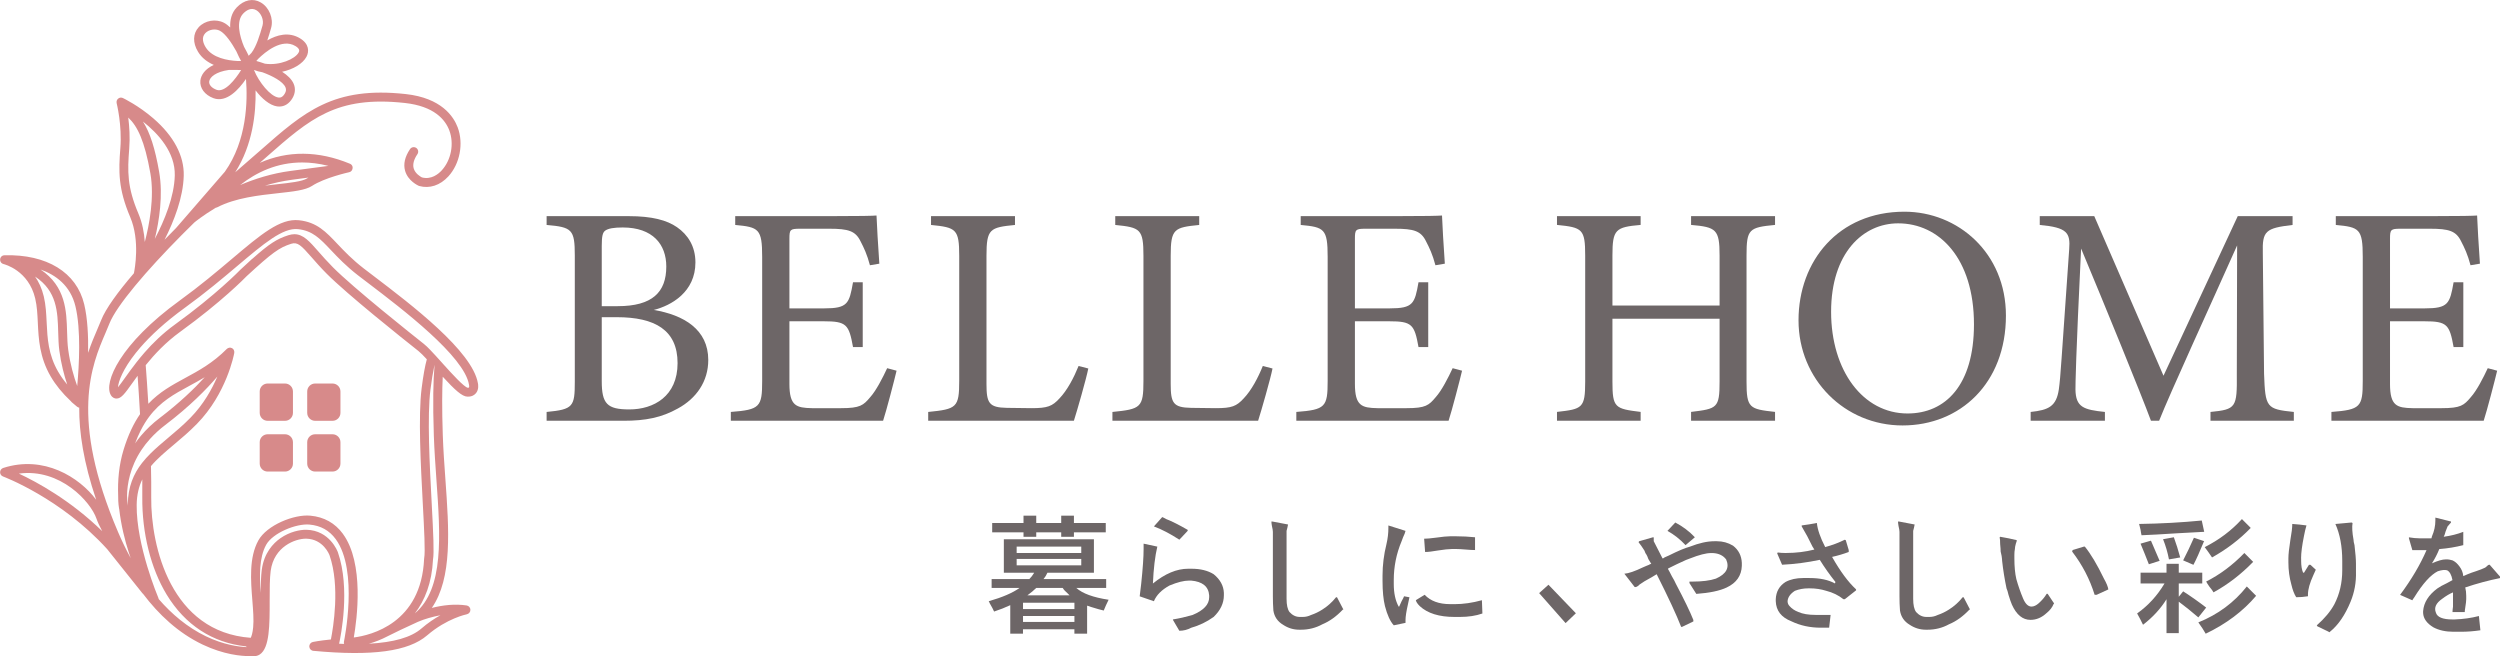 <svg width="240" height="63" viewBox="0 0 240 63" fill="none" xmlns="http://www.w3.org/2000/svg">
<g clip-path="url(#clip0_866_739)">
<path d="M27.362 36.817H25.693C25.272 36.817 24.932 37.16 24.932 37.582V39.634C24.932 40.056 25.272 40.398 25.693 40.398H27.362C27.782 40.398 28.123 40.056 28.123 39.634V37.582C28.123 37.16 27.782 36.817 27.362 36.817Z" fill="#D78A8A"/>
<path d="M31.922 36.817H30.253C29.833 36.817 29.492 37.16 29.492 37.582V39.634C29.492 40.056 29.833 40.398 30.253 40.398H31.922C32.343 40.398 32.683 40.056 32.683 39.634V37.582C32.683 37.16 32.343 36.817 31.922 36.817Z" fill="#D78A8A"/>
<path d="M27.362 41.689H25.693C25.272 41.689 24.932 42.031 24.932 42.453V44.505C24.932 44.928 25.272 45.27 25.693 45.27H27.362C27.782 45.27 28.123 44.928 28.123 44.505V42.453C28.123 42.031 27.782 41.689 27.362 41.689Z" fill="#D78A8A"/>
<path d="M31.922 41.689H30.253C29.833 41.689 29.492 42.031 29.492 42.453V44.505C29.492 44.928 29.833 45.27 30.253 45.27H31.922C32.343 45.27 32.683 44.928 32.683 44.505V42.453C32.683 42.031 32.343 41.689 31.922 41.689Z" fill="#D78A8A"/>
<path d="M45.878 36.787C45.36 33.714 39.453 29.22 35.919 26.533C35.552 26.255 35.218 25.998 34.921 25.772C33.811 24.913 33.056 24.119 32.394 23.418C31.288 22.248 30.412 21.323 28.695 21.142C26.887 20.949 25.047 22.502 22.265 24.853C20.833 26.062 19.212 27.431 17.254 28.851C11.524 33.004 9.921 36.724 10.643 37.932C10.805 38.207 11.037 38.256 11.157 38.262C11.166 38.262 11.175 38.262 11.184 38.262C11.642 38.262 11.978 37.79 12.7 36.781C12.857 36.563 13.025 36.328 13.209 36.077C13.281 37.08 13.365 38.355 13.443 39.761C12.841 40.631 12.306 41.731 11.864 43.176C11.416 44.641 11.287 46.149 11.344 47.594C11.335 48.316 11.422 48.781 11.434 48.842C11.434 48.848 11.44 48.854 11.443 48.863C11.623 50.431 11.99 51.885 12.375 53.07C12.432 53.245 12.49 53.417 12.55 53.586C12.075 52.716 11.669 51.861 11.329 51.066C6.637 40.087 8.823 34.998 10.132 31.955C10.27 31.634 10.396 31.338 10.505 31.06C11.178 29.35 14.051 25.983 17.479 22.526C17.5 22.511 17.521 22.493 17.54 22.472L17.57 22.436C17.93 22.073 18.297 21.71 18.667 21.348C18.667 21.348 18.67 21.348 18.673 21.345C18.691 21.329 19.446 20.704 20.719 19.939C20.767 19.933 20.815 19.921 20.86 19.897C22.601 18.993 24.872 18.746 26.695 18.546C28.166 18.386 29.326 18.259 29.958 17.845C31.14 17.068 33.42 16.555 33.513 16.534C33.522 16.534 33.531 16.527 33.537 16.524C33.555 16.518 33.57 16.515 33.585 16.509C33.597 16.503 33.609 16.5 33.621 16.494C33.636 16.485 33.651 16.476 33.667 16.467C33.676 16.461 33.688 16.452 33.697 16.446C33.712 16.434 33.727 16.419 33.739 16.404C33.745 16.394 33.754 16.388 33.76 16.379C33.778 16.355 33.796 16.328 33.808 16.301C33.808 16.301 33.808 16.301 33.808 16.298C33.814 16.286 33.817 16.274 33.82 16.262C33.826 16.249 33.829 16.237 33.835 16.222C33.838 16.204 33.841 16.189 33.844 16.171C33.844 16.162 33.847 16.15 33.85 16.141C33.85 16.113 33.85 16.083 33.85 16.056C33.85 16.053 33.85 16.05 33.85 16.044C33.847 16.02 33.841 15.995 33.835 15.974C33.832 15.962 33.826 15.953 33.823 15.944C33.817 15.929 33.811 15.914 33.802 15.899C33.796 15.89 33.79 15.881 33.784 15.875C33.775 15.86 33.766 15.844 33.754 15.832C33.748 15.826 33.742 15.82 33.736 15.814C33.724 15.799 33.709 15.787 33.694 15.775C33.688 15.769 33.682 15.766 33.673 15.763C33.66 15.754 33.648 15.745 33.633 15.736C33.633 15.736 33.627 15.736 33.624 15.733C33.612 15.727 33.603 15.724 33.591 15.717C30.554 14.457 27.603 14.451 24.938 15.636C25.146 15.452 25.356 15.27 25.558 15.092C29.757 11.396 32.292 9.169 38.861 9.885C41.694 10.196 42.75 11.496 43.138 12.529C43.61 13.793 43.312 15.364 42.413 16.349C42.088 16.706 41.408 17.268 40.506 17.032C40.389 16.972 39.859 16.681 39.712 16.159C39.604 15.772 39.724 15.313 40.073 14.799C40.205 14.602 40.154 14.333 39.959 14.2C39.763 14.068 39.495 14.119 39.363 14.315C38.864 15.056 38.704 15.757 38.891 16.404C39.171 17.38 40.145 17.812 40.187 17.833C40.205 17.842 40.223 17.848 40.241 17.854C41.234 18.132 42.256 17.797 43.044 16.932C44.154 15.717 44.521 13.78 43.938 12.227C43.55 11.194 42.389 9.408 38.951 9.03C32.009 8.268 29.215 10.725 24.989 14.442C24.472 14.896 23.934 15.37 23.362 15.86C23.11 16.077 22.848 16.304 22.58 16.54C24.259 13.904 24.58 10.861 24.535 8.676C25.134 9.462 25.886 10.109 26.599 10.214C26.671 10.226 26.743 10.229 26.812 10.229C27.32 10.229 27.765 9.951 28.075 9.426C28.34 8.978 28.382 8.504 28.199 8.06C28.006 7.6 27.582 7.211 27.083 6.89C28.142 6.664 29.056 6.126 29.42 5.452C29.693 4.944 29.678 4.213 28.809 3.684C27.729 3.025 26.581 3.345 25.66 3.88C25.793 3.49 25.913 3.085 26.027 2.684C26.28 1.78 25.844 0.701 25.029 0.233C24.289 -0.196 23.431 -0.018 22.734 0.704C22.222 1.233 22.069 1.925 22.099 2.635C21.904 2.448 21.702 2.291 21.498 2.185C20.713 1.78 19.675 1.961 19.079 2.605C18.511 3.221 18.484 4.107 19.013 4.974C19.377 5.576 19.931 5.971 20.523 6.231C19.672 6.624 19.293 7.214 19.236 7.733C19.161 8.453 19.654 9.114 20.493 9.426C21.756 9.888 22.932 8.58 23.615 7.579C23.783 9.71 23.705 13.505 21.585 16.488L16.902 21.889C16.529 22.263 16.159 22.641 15.795 23.019C16.715 21.206 17.585 18.957 17.639 16.866C17.687 14.959 16.682 13.061 14.733 11.375C13.293 10.13 11.861 9.441 11.798 9.411C11.648 9.338 11.47 9.362 11.344 9.468C11.214 9.574 11.16 9.743 11.199 9.906C11.205 9.927 11.729 12.037 11.554 14.213C11.374 16.455 11.344 18.129 12.502 20.846C13.464 23.103 12.929 25.872 12.854 26.234C11.314 28.029 10.144 29.634 9.708 30.743C9.602 31.015 9.476 31.302 9.344 31.613C9.064 32.263 8.745 33.007 8.459 33.871C8.486 32.272 8.408 30.565 8.083 29.208C7.35 26.149 4.492 24.391 0.423 24.506C0.408 24.506 0.393 24.509 0.381 24.512C0.372 24.512 0.366 24.512 0.357 24.512C0.336 24.515 0.315 24.521 0.294 24.53C0.291 24.53 0.285 24.53 0.282 24.533C0.258 24.542 0.236 24.554 0.215 24.566C0.215 24.566 0.212 24.566 0.209 24.566C0.185 24.581 0.164 24.596 0.146 24.614C0.14 24.62 0.134 24.629 0.128 24.636C0.116 24.648 0.104 24.66 0.095 24.672C0.086 24.684 0.077 24.699 0.071 24.711C0.065 24.72 0.059 24.729 0.056 24.738C0.05 24.753 0.044 24.768 0.038 24.784C0.035 24.793 0.029 24.805 0.026 24.814C0.026 24.82 0.023 24.826 0.02 24.832C0.02 24.844 0.02 24.853 0.017 24.865C0.017 24.871 0.017 24.877 0.014 24.883C0.014 24.886 0.014 24.889 0.014 24.895C0.014 24.913 0.014 24.932 0.014 24.95C0.014 24.959 0.014 24.968 0.014 24.977C0.014 24.995 0.02 25.01 0.023 25.028C0.023 25.037 0.029 25.047 0.029 25.055C0.035 25.071 0.041 25.089 0.047 25.104C0.05 25.113 0.056 25.119 0.059 25.128C0.068 25.143 0.074 25.158 0.086 25.173C0.092 25.18 0.095 25.186 0.101 25.195C0.113 25.21 0.122 25.222 0.134 25.234C0.14 25.24 0.146 25.246 0.152 25.249C0.164 25.261 0.179 25.273 0.194 25.282C0.203 25.288 0.209 25.291 0.218 25.297C0.233 25.306 0.248 25.315 0.264 25.322C0.288 25.334 0.312 25.34 0.339 25.349C0.438 25.373 2.745 25.962 3.379 28.652C3.557 29.401 3.593 30.181 3.632 31.006C3.707 32.544 3.792 34.288 4.862 36.131C5.343 36.959 5.981 37.742 6.799 38.513C6.823 38.549 6.85 38.582 6.886 38.612L7.395 39.041C7.395 39.041 7.41 39.05 7.416 39.053C7.443 39.075 7.473 39.09 7.503 39.105C7.515 39.111 7.527 39.117 7.539 39.12C7.56 39.126 7.584 39.129 7.605 39.132C7.59 41.48 8.014 44.372 9.232 47.974C7.617 45.817 4.21 43.662 0.306 44.925C0.131 44.983 0.014 45.143 0.008 45.327C0.005 45.512 0.116 45.678 0.288 45.741C0.342 45.762 5.852 47.827 10.288 52.716L13.672 56.953C13.693 56.98 13.717 57.004 13.744 57.023C15.221 58.975 17.097 60.755 19.452 61.879C21.489 62.849 23.17 62.988 23.964 62.988C24.057 62.988 24.132 62.988 24.201 62.982C24.259 62.991 24.316 62.997 24.37 62.997C24.613 62.997 24.803 62.918 24.935 62.831C25.892 62.214 25.889 59.981 25.889 57.618C25.889 56.545 25.889 55.53 25.985 54.807C26.301 52.453 28.364 51.713 29.36 51.713C29.375 51.713 29.39 51.713 29.405 51.713C31.044 51.752 31.615 53.248 31.636 53.308C32.665 56.273 31.988 60.274 31.766 61.389C30.638 61.501 30.057 61.625 30.03 61.631C29.823 61.676 29.681 61.867 29.693 62.078C29.706 62.29 29.871 62.462 30.081 62.48C35.742 63.012 39.216 62.538 41.011 60.99C42.906 59.358 44.792 58.975 44.81 58.972C45.014 58.932 45.162 58.751 45.159 58.539C45.156 58.331 44.999 58.153 44.795 58.123C43.682 57.956 42.524 58.089 41.453 58.361C43.438 55.49 43.105 50.852 42.756 45.977C42.657 44.605 42.557 43.188 42.509 41.813C42.419 39.153 42.443 37.361 42.503 36.167C43.682 37.449 44.362 38.065 44.867 38.077C45.321 38.096 45.571 37.899 45.7 37.736C45.986 37.379 45.905 36.902 45.878 36.784V36.787ZM29.486 17.12C29.026 17.422 27.847 17.552 26.599 17.688C26.229 17.727 25.838 17.773 25.438 17.821C26.253 17.576 27.116 17.38 28.018 17.259L29.606 17.047C29.564 17.071 29.522 17.096 29.486 17.12ZM29.005 15.597C29.799 15.597 30.638 15.699 31.525 15.926L27.904 16.407C26.105 16.645 24.46 17.168 23.052 17.766C24.622 16.53 26.602 15.597 29.005 15.597ZM27.408 8.392C27.489 8.589 27.468 8.77 27.338 8.987C27.113 9.368 26.89 9.386 26.722 9.362C25.949 9.247 24.851 7.878 24.394 6.748C24.394 6.739 24.394 6.727 24.391 6.718C24.65 6.821 24.92 6.893 25.197 6.939C26.144 7.286 27.17 7.818 27.408 8.389V8.392ZM28.364 4.421C28.845 4.714 28.725 4.938 28.668 5.044C28.337 5.657 26.848 6.319 25.432 6.114C25.089 5.993 24.797 5.905 24.608 5.854C24.668 5.79 24.725 5.727 24.779 5.657C25.444 5.001 27.068 3.632 28.364 4.424V4.421ZM20.785 8.619C20.319 8.447 20.051 8.144 20.084 7.827C20.129 7.401 20.728 6.893 21.964 6.715H22.755C22.905 6.721 23.041 6.724 23.149 6.724C22.595 7.619 21.582 8.912 20.788 8.622L20.785 8.619ZM22.785 5.854C21.91 5.811 20.379 5.582 19.738 4.527C19.509 4.149 19.314 3.611 19.702 3.191C20.036 2.832 20.665 2.723 21.104 2.949C21.648 3.231 22.25 4.137 22.686 4.92C22.869 5.349 23.049 5.684 23.146 5.854H22.785ZM23.434 4.503C22.995 3.451 22.643 2.034 23.347 1.302C23.645 0.994 24.102 0.689 24.602 0.976C25.074 1.251 25.35 1.925 25.203 2.448C24.932 3.406 24.613 4.451 24.147 5.068C24.021 5.195 23.928 5.295 23.874 5.355C23.78 5.156 23.63 4.847 23.434 4.5V4.503ZM16.779 16.845C16.727 18.888 15.798 21.151 14.863 22.931C15.278 21.218 15.672 18.743 15.278 16.494C14.887 14.264 14.412 12.747 13.72 11.665C15.197 12.829 16.833 14.627 16.779 16.845ZM12.405 14.282C12.493 13.179 12.418 12.112 12.312 11.284C13.2 12.112 13.888 13.527 14.436 16.642C14.842 18.951 14.33 21.598 13.9 23.23C13.84 22.357 13.669 21.405 13.287 20.504C12.204 17.963 12.231 16.458 12.405 14.279V14.282ZM5.593 35.702C4.628 34.04 4.552 32.481 4.48 30.97C4.438 30.105 4.399 29.286 4.204 28.458C4.02 27.685 3.719 27.059 3.367 26.551C5.476 27.939 5.533 29.942 5.587 31.894C5.605 32.508 5.62 33.085 5.695 33.65C5.864 34.931 6.162 36.044 6.453 36.914C6.119 36.515 5.834 36.113 5.593 35.699V35.702ZM7.413 37.059C7.094 36.183 6.733 34.965 6.544 33.541C6.474 33.022 6.459 32.465 6.441 31.873C6.384 29.87 6.318 27.497 3.891 25.872C5.343 26.388 6.763 27.407 7.244 29.41C7.786 31.665 7.596 35.071 7.413 37.059ZM1.809 45.466C5.804 44.931 8.715 48.192 9.259 49.785C9.374 50.117 9.566 50.531 9.813 50.993C6.766 48.02 3.53 46.267 1.812 45.466H1.809ZM13.515 41.311C13.765 40.821 14.027 40.392 14.309 40.018C15.404 38.549 16.727 37.83 18.177 37.044C18.664 36.781 19.158 36.512 19.654 36.213C18.649 37.316 17.239 38.676 15.347 40.114C14.983 40.389 14.655 40.673 14.354 40.957C14.054 41.245 13.783 41.535 13.536 41.825C13.329 42.072 13.139 42.317 12.968 42.565C13.139 42.106 13.323 41.692 13.515 41.311ZM12.264 48.452C12.264 48.488 12.264 48.525 12.264 48.561C12.231 48.231 12.207 47.899 12.195 47.563C12.213 46.518 12.46 44.868 13.594 43.172C13.825 42.825 14.096 42.474 14.412 42.127C14.821 41.674 15.302 41.226 15.867 40.797C18.204 39.023 19.819 37.376 20.866 36.149C20.352 37.355 19.537 38.827 18.288 40.099C17.573 40.831 16.842 41.444 16.132 42.039C15.539 42.538 14.974 43.018 14.463 43.523C14.165 43.819 13.885 44.124 13.633 44.448C12.823 45.487 12.288 46.717 12.267 48.452H12.264ZM15.236 57.512C15.23 57.479 15.221 57.446 15.209 57.412C15.188 57.361 13.076 52.375 13.121 48.464C13.133 47.497 13.329 46.711 13.66 46.022C13.666 46.602 13.669 47.174 13.66 47.73C13.627 51.166 14.478 54.575 15.997 57.077C17.768 59.996 20.394 61.707 23.621 62.054C23.636 62.078 23.657 62.102 23.678 62.124C22.884 62.087 21.453 61.897 19.762 61.081C17.979 60.22 16.481 58.947 15.236 57.512ZM33.035 61.815C32.876 61.809 32.716 61.803 32.554 61.797C32.716 61.06 33.645 56.494 32.439 53.024C32.409 52.937 31.654 50.912 29.42 50.858C28.791 50.846 27.805 51.048 26.917 51.67C26.22 52.16 25.344 53.085 25.131 54.699C25.05 55.309 25.032 56.086 25.029 56.923C24.911 55.285 24.866 53.541 25.552 52.299C26.183 51.16 28.436 50.241 29.715 50.359C30.791 50.459 31.615 50.918 32.232 51.761C34.443 54.783 33.035 61.519 33.02 61.586C33.005 61.661 33.008 61.74 33.032 61.812L33.035 61.815ZM32.924 51.253C32.163 50.214 31.11 49.625 29.793 49.504C28.217 49.353 25.606 50.425 24.803 51.882C23.898 53.517 24.072 55.711 24.226 57.645C24.301 58.6 24.373 59.504 24.304 60.22C24.25 60.773 24.15 61.072 24.069 61.229C16.442 60.679 14.472 52.523 14.517 47.736C14.526 46.775 14.517 45.765 14.493 44.747C15.094 44.034 15.849 43.396 16.679 42.698C17.401 42.091 18.15 41.462 18.896 40.7C21.756 37.784 22.463 34.037 22.49 33.877C22.49 33.877 22.49 33.871 22.49 33.868C22.496 33.828 22.496 33.789 22.49 33.75C22.49 33.741 22.49 33.735 22.487 33.726C22.481 33.686 22.469 33.65 22.454 33.614C22.454 33.614 22.454 33.614 22.454 33.611C22.436 33.575 22.412 33.544 22.388 33.514C22.382 33.508 22.376 33.502 22.37 33.496C22.346 33.472 22.316 33.448 22.286 33.43C22.286 33.43 22.28 33.43 22.277 33.426C22.277 33.426 22.274 33.423 22.27 33.423C22.265 33.423 22.262 33.423 22.256 33.417C22.222 33.402 22.189 33.39 22.156 33.384C22.15 33.384 22.141 33.381 22.135 33.378C22.096 33.372 22.06 33.372 22.021 33.378C22.012 33.378 22.003 33.378 21.994 33.384C21.955 33.39 21.919 33.402 21.883 33.42C21.883 33.42 21.877 33.423 21.873 33.426C21.84 33.445 21.81 33.469 21.78 33.493C21.777 33.496 21.771 33.499 21.768 33.502C20.433 34.847 19.082 35.581 17.774 36.288C16.523 36.968 15.308 37.627 14.24 38.763C14.15 37.255 14.057 35.953 13.988 35.055C14.83 34.013 15.909 32.858 17.311 31.843C21.284 28.966 23.495 26.703 23.678 26.512C26.126 24.261 26.806 23.765 27.958 23.402C28.572 23.209 28.918 23.563 29.916 24.702C30.298 25.137 30.77 25.681 31.363 26.276C33.345 28.268 38.608 32.462 40.175 33.702C40.368 33.853 40.65 34.143 40.975 34.493C40.804 35.113 40.638 36.001 40.476 37.283C40.142 39.933 40.389 44.62 40.59 48.386C40.717 50.767 40.837 53.018 40.722 53.583C40.719 53.605 40.717 53.626 40.714 53.65C40.44 59.836 35.612 60.987 33.964 61.199C34.271 59.437 34.984 54.073 32.921 51.253H32.924ZM42.278 59.065C41.709 59.38 41.08 59.797 40.452 60.341C39.468 61.187 37.802 61.67 35.408 61.797C35.995 61.634 36.605 61.398 37.207 61.081C37.36 60.987 39.372 60.026 40.106 59.703C40.759 59.419 41.511 59.21 42.275 59.065H42.278ZM39.826 58.884C40.783 57.636 41.462 55.953 41.568 53.719C41.685 53.051 41.601 51.317 41.444 48.34C41.246 44.608 40.999 39.963 41.324 37.388C41.441 36.452 41.562 35.763 41.67 35.258C41.688 35.173 41.706 35.089 41.724 35.013C41.715 35.101 41.706 35.194 41.7 35.291C41.601 36.494 41.535 38.51 41.649 41.843C41.697 43.233 41.799 44.659 41.895 46.04C42.281 51.429 42.644 56.518 39.826 58.884ZM45.026 37.204C45.026 37.204 44.984 37.222 44.9 37.225C44.539 37.144 43.384 35.883 42.584 34.992C42.515 34.916 42.449 34.841 42.386 34.771C41.986 34.327 41.619 33.919 41.303 33.593C41.071 33.351 40.867 33.155 40.699 33.022C39.592 32.145 33.961 27.673 31.964 25.663C31.39 25.086 30.948 24.578 30.554 24.131C29.715 23.173 29.113 22.484 28.265 22.484C28.087 22.484 27.901 22.514 27.696 22.578C26.572 22.934 25.832 23.418 24.25 24.823C24.223 24.838 24.198 24.856 24.174 24.88L23.086 25.884C23.086 25.884 23.083 25.887 23.08 25.89C23.074 25.896 23.071 25.899 23.065 25.905C22.989 25.983 20.755 28.286 16.806 31.145C15.624 32 14.667 32.94 13.885 33.834C13.602 34.158 13.344 34.475 13.103 34.78C12.673 35.327 12.309 35.838 11.996 36.276C11.765 36.6 11.512 36.953 11.326 37.18C11.362 36.621 11.795 35.445 13.031 33.889C13.169 33.717 13.314 33.538 13.473 33.357C14.451 32.23 15.828 30.936 17.747 29.546C19.732 28.108 21.368 26.727 22.809 25.509C25.329 23.381 27.152 21.846 28.599 21.997C30.003 22.145 30.707 22.889 31.769 24.01C32.421 24.699 33.23 25.554 34.394 26.452C34.692 26.681 35.029 26.938 35.396 27.216C38.605 29.658 44.581 34.203 45.026 36.938C45.026 36.947 45.029 36.959 45.032 36.968C45.054 37.056 45.044 37.174 45.023 37.198L45.026 37.204Z" fill="#D78A8A"/>
<path d="M62.761 29.755C65.648 30.239 67.994 31.629 67.994 34.56C67.994 36.615 66.851 38.247 65.077 39.214C63.513 40.09 61.979 40.393 59.873 40.393H52.475V39.547C55.031 39.305 55.181 39.033 55.181 36.645V24.527C55.181 22.019 54.911 21.807 52.475 21.596V20.75H60.355C62.61 20.75 64.024 21.142 64.987 21.807C66.039 22.532 66.761 23.651 66.761 25.192C66.761 28.033 64.445 29.332 62.761 29.755ZM59.302 29.392C62.61 29.392 63.964 28.063 63.964 25.585C63.964 23.469 62.671 21.837 59.783 21.837C58.941 21.837 58.4 21.928 58.099 22.14C57.858 22.321 57.768 22.653 57.768 23.62V29.392H59.302ZM57.768 36.585C57.768 38.761 58.279 39.305 60.415 39.305C62.761 39.305 65.047 38.035 65.047 34.862C65.047 31.689 62.881 30.45 59.212 30.45H57.768V36.585Z" fill="#6D6667"/>
<path d="M86.071 35.587C85.89 36.373 85.078 39.486 84.777 40.392H70.16V39.546C72.957 39.335 73.168 39.063 73.168 36.585V24.648C73.168 21.958 72.837 21.807 70.581 21.596V20.749H79.785C82.612 20.749 83.785 20.719 84.146 20.689C84.176 21.445 84.296 23.711 84.416 25.313L83.514 25.464C83.243 24.436 82.943 23.802 82.612 23.167C82.131 22.17 81.439 21.958 79.634 21.958H76.777C75.845 21.958 75.784 22.049 75.784 22.925V29.604H79.123C81.379 29.604 81.529 29.151 81.89 27.096H82.822V33.321H81.89C81.499 31.145 81.258 30.843 79.093 30.843H75.784V36.857C75.784 38.972 76.446 39.154 77.95 39.184H80.747C82.582 39.184 82.882 38.912 83.544 38.126C84.116 37.491 84.747 36.252 85.168 35.346L86.071 35.587Z" fill="#6D6667"/>
<path d="M104.477 35.376C104.296 36.313 103.394 39.456 103.093 40.393H89.107V39.547C91.844 39.275 92.085 39.123 92.085 36.555V24.557C92.085 21.988 91.784 21.837 89.378 21.596V20.75H97.439V21.596C95.032 21.837 94.702 21.958 94.702 24.557V36.857C94.702 38.7 94.942 39.123 96.657 39.154C96.687 39.154 98.852 39.184 99.033 39.184C100.567 39.184 101.018 39.002 101.71 38.247C102.461 37.461 103.093 36.252 103.544 35.134L104.477 35.376Z" fill="#6D6667"/>
<path d="M122.162 35.376C121.982 36.313 121.079 39.456 120.779 40.393H106.793V39.547C109.53 39.275 109.771 39.123 109.771 36.555V24.557C109.771 21.988 109.47 21.837 107.064 21.596V20.75H115.124V21.596C112.718 21.837 112.387 21.958 112.387 24.557V36.857C112.387 38.7 112.628 39.123 114.342 39.154C114.372 39.154 116.538 39.184 116.718 39.184C118.252 39.184 118.703 39.002 119.395 38.247C120.147 37.461 120.779 36.252 121.23 35.134L122.162 35.376Z" fill="#6D6667"/>
<path d="M140.358 35.587C140.177 36.373 139.365 39.486 139.064 40.392H124.447V39.546C127.244 39.335 127.455 39.063 127.455 36.585V24.648C127.455 21.958 127.124 21.807 124.868 21.596V20.749H134.072C136.899 20.749 138.072 20.719 138.433 20.689C138.463 21.445 138.583 23.711 138.704 25.313L137.801 25.464C137.531 24.436 137.23 23.802 136.899 23.167C136.418 22.17 135.726 21.958 133.921 21.958H131.064C130.132 21.958 130.072 22.049 130.072 22.925V29.604H133.41C135.666 29.604 135.816 29.151 136.177 27.096H137.11V33.321H136.177C135.786 31.145 135.546 30.843 133.38 30.843H130.072V36.857C130.072 38.972 130.733 39.154 132.237 39.184H135.034C136.869 39.184 137.17 38.912 137.831 38.126C138.403 37.491 139.034 36.252 139.455 35.346L140.358 35.587Z" fill="#6D6667"/>
<path d="M170.404 21.592C167.908 21.834 167.667 21.985 167.667 24.524V36.642C167.667 39.18 167.938 39.271 170.404 39.543V40.389H162.343V39.543C164.84 39.241 165.08 39.18 165.08 36.642V30.598H154.794V36.642C154.794 39.15 155.035 39.241 157.501 39.543V40.389H149.471V39.543C151.907 39.271 152.178 39.18 152.178 36.642V24.524C152.178 21.985 151.907 21.834 149.471 21.592V20.746H157.501V21.592C155.095 21.804 154.794 22.015 154.794 24.524V29.329H165.08V24.524C165.08 22.015 164.75 21.804 162.343 21.592V20.746H170.404V21.592Z" fill="#6D6667"/>
<path d="M182.824 20.323C187.967 20.323 192.569 24.282 192.569 30.296C192.569 36.793 188.178 40.843 182.644 40.843C177.11 40.843 172.658 36.431 172.658 30.749C172.658 25.068 176.478 20.323 182.824 20.323ZM182.223 21.441C178.854 21.441 175.786 24.282 175.786 29.933C175.786 35.584 178.854 39.694 183.125 39.694C186.764 39.694 189.501 36.975 189.501 31.142C189.501 24.796 186.163 21.441 182.223 21.441Z" fill="#6D6667"/>
<path d="M212.207 40.393V39.547C214.674 39.305 214.764 39.123 214.734 35.89L214.764 23.56C212.298 29.09 208.327 37.733 207.275 40.393H206.493C205.47 37.643 202.071 29.332 199.786 23.862C199.274 34.439 199.244 36.827 199.244 37.401C199.274 39.093 200.026 39.335 202.072 39.547V40.393H194.943V39.547C196.688 39.365 197.41 39.002 197.65 37.371C197.831 36.041 197.861 34.953 198.643 23.923C198.763 22.351 198.462 21.837 195.816 21.596V20.75H201.049L207.696 36.071L214.824 20.75H220.087V21.596C217.501 21.898 217.17 22.17 217.23 24.285L217.35 35.89C217.471 39.123 217.561 39.275 220.208 39.547V40.393H212.207Z" fill="#6D6667"/>
<path d="M239.727 35.587C239.546 36.373 238.734 39.486 238.434 40.392H223.816V39.546C226.614 39.335 226.824 39.063 226.824 36.585V24.648C226.824 21.958 226.493 21.807 224.237 21.596V20.749H233.441C236.268 20.749 237.441 20.719 237.802 20.689C237.832 21.445 237.952 23.711 238.073 25.313L237.17 25.464C236.9 24.436 236.599 23.802 236.268 23.167C235.787 22.17 235.095 21.958 233.291 21.958H230.433C229.501 21.958 229.441 22.049 229.441 22.925V29.604H232.779C235.035 29.604 235.185 29.151 235.546 27.096H236.479V33.321H235.546C235.155 31.145 234.915 30.843 232.749 30.843H229.441V36.857C229.441 38.972 230.102 39.154 231.606 39.184H234.403C236.238 39.184 236.539 38.912 237.2 38.126C237.772 37.491 238.404 36.252 238.825 35.346L239.727 35.587Z" fill="#6D6667"/>
<path d="M105.963 58.612C105.68 58.549 105.289 58.44 104.787 58.283C104.601 58.219 104.459 58.174 104.363 58.141V60.834H103.142V60.407H98.206V60.834H96.985V58.096C96.516 58.316 95.999 58.522 95.433 58.709C95.37 58.552 95.229 58.283 95.009 57.905C94.976 57.812 94.946 57.748 94.916 57.718C96.233 57.34 97.22 56.914 97.876 56.443H95.196V55.593H98.814C99 55.406 99.157 55.2 99.283 54.98H96.369V51.77H105.016V54.98H100.552C100.459 55.2 100.333 55.406 100.176 55.593H106.192V56.443H103.325C103.921 56.977 104.956 57.355 106.426 57.576C106.24 57.954 106.08 58.301 105.957 58.615L105.963 58.612ZM95.25 51.106V50.208H98.257V49.501H99.479V50.208H101.876V49.501H103.097V50.208H106.153V51.106H103.097V51.532H101.876V51.106H99.479V51.532H98.257V51.106H95.25ZM97.599 52.475V53.088H103.801V52.475H97.599ZM97.599 53.656V54.27H103.801V53.656H97.599ZM98.209 57.86V58.473H103.145V57.86H98.209ZM98.209 59.135V59.703H103.145V59.135H98.209ZM99.479 56.443C99.259 56.663 98.976 56.899 98.633 57.15H102.676C102.643 57.12 102.583 57.056 102.489 56.962C102.27 56.775 102.113 56.6 102.02 56.443H99.482H99.479Z" fill="#6D6667"/>
<path d="M109.786 52.191L111.103 52.475C110.884 53.387 110.743 54.569 110.679 56.017C111.837 55.074 112.965 54.599 114.063 54.599H114.391C115.236 54.599 115.943 54.772 116.505 55.119C117.131 55.624 117.462 56.222 117.492 56.914V57.15C117.492 57.905 117.164 58.597 116.505 59.229C115.847 59.7 115.128 60.048 114.343 60.269C113.997 60.456 113.621 60.553 113.215 60.553L112.604 59.513V59.465C113.2 59.371 113.825 59.229 114.484 59.039C115.549 58.597 116.081 58.032 116.081 57.34V57.153C116.018 56.304 115.437 55.829 114.343 55.736H114.156C113.654 55.736 113.028 55.893 112.276 56.207C111.525 56.618 111.022 57.12 110.773 57.718L109.41 57.247C109.44 56.996 109.488 56.603 109.552 56.065C109.708 54.587 109.786 53.469 109.786 52.714V52.194V52.191ZM110.773 50.538L111.573 49.64C111.666 49.673 111.792 49.734 111.949 49.828C112.514 50.048 113.203 50.396 114.018 50.867V50.961L113.218 51.81C112.34 51.242 111.528 50.819 110.776 50.535L110.773 50.538Z" fill="#6D6667"/>
<path d="M122.055 50.066H122.148L123.652 50.351C123.619 50.538 123.574 50.743 123.51 50.964V57.48C123.51 58.078 123.604 58.504 123.793 58.755C124.076 59.069 124.404 59.226 124.78 59.226H125.062C125.345 59.226 125.61 59.163 125.862 59.039C126.238 58.912 126.599 58.74 126.942 58.519C127.444 58.205 127.881 57.812 128.259 57.337H128.353L128.918 58.422C128.981 58.486 128.981 58.516 128.918 58.516C128.293 59.178 127.634 59.649 126.945 59.933C126.32 60.278 125.628 60.453 124.876 60.453H124.735C124.169 60.453 123.655 60.296 123.183 59.982C122.65 59.667 122.337 59.211 122.244 58.613C122.211 58.172 122.196 57.715 122.196 57.244V51.058C122.196 50.931 122.163 50.743 122.103 50.49C122.07 50.302 122.055 50.16 122.055 50.063V50.066Z" fill="#6D6667"/>
<path d="M133.285 50.444L134.93 50.964C134.897 51.121 134.819 51.326 134.696 51.577C134.633 51.734 134.584 51.861 134.554 51.955C134.052 53.152 133.802 54.394 133.802 55.684V56.062C133.802 56.944 133.959 57.666 134.272 58.235H134.32C134.383 58.108 134.461 57.935 134.554 57.715C134.681 57.494 134.759 57.337 134.789 57.243L135.306 57.337C135.273 57.494 135.228 57.715 135.165 57.999C135.008 58.691 134.93 59.196 134.93 59.51V59.794L133.802 60.03C133.457 59.652 133.177 59.038 132.957 58.189C132.801 57.561 132.723 56.757 132.723 55.781V55.261C132.723 54.255 132.849 53.245 133.099 52.239C133.225 51.704 133.285 51.184 133.285 50.68V50.444ZM139.207 57.999H139.631C140.476 57.999 141.355 57.872 142.263 57.621L142.311 58.896C141.685 59.117 140.964 59.226 140.149 59.226H139.631C138.157 59.226 137.048 58.881 136.296 58.186C136.076 57.966 135.95 57.778 135.92 57.618L136.765 57.098C137.33 57.697 138.142 57.996 139.207 57.996V57.999ZM139.255 51.483H139.773C140.398 51.483 141.009 51.517 141.604 51.577V52.804C141.385 52.804 141.087 52.789 140.711 52.756C140.335 52.725 140.052 52.707 139.866 52.707H139.349C139.066 52.707 138.627 52.756 138.031 52.849C137.499 52.943 137.093 52.991 136.81 52.991L136.717 51.716C136.966 51.716 137.327 51.686 137.797 51.622C138.455 51.529 138.939 51.48 139.252 51.48L139.255 51.483Z" fill="#6D6667"/>
<path d="M151.283 58.875L150.296 59.818L147.758 56.938L148.651 56.134L151.283 58.872V58.875Z" fill="#6D6667"/>
<path d="M158.758 51.578V51.955C159.04 52.523 159.323 53.073 159.603 53.608C159.666 53.608 159.729 53.578 159.789 53.515C159.882 53.484 160.024 53.421 160.213 53.327C161.092 52.886 161.765 52.605 162.234 52.478C163.113 52.133 163.895 51.958 164.583 51.958H164.818C165.383 51.958 165.898 52.1 166.37 52.384C166.902 52.795 167.185 53.345 167.215 54.037V54.322C167.182 55.264 166.698 55.959 165.759 56.401C165.101 56.715 164.129 56.92 162.845 57.014L162.186 55.974V55.833H162.469C163.407 55.833 164.159 55.739 164.725 55.548C165.726 55.107 166.057 54.494 165.711 53.708C165.429 53.33 165.008 53.125 164.442 53.094H164.256C163.786 53.094 163.113 53.267 162.234 53.614C162.078 53.678 161.952 53.726 161.859 53.756C161.293 54.007 160.731 54.276 160.168 54.56L160.12 54.609C160.213 54.766 160.34 55.001 160.496 55.316C160.683 55.63 160.809 55.866 160.872 56.023C161.687 57.567 162.25 58.731 162.562 59.516V59.658L161.483 60.178H161.389C160.95 59.045 160.168 57.362 159.04 55.125C158.947 55.189 158.791 55.282 158.571 55.409C158.039 55.694 157.648 55.929 157.395 56.117L157.302 56.21C157.146 56.337 157.019 56.383 156.926 56.352L155.939 55.077C156.345 55.047 156.941 54.841 157.726 54.464C157.882 54.4 157.991 54.355 158.054 54.322C158.117 54.291 158.195 54.258 158.288 54.228C158.382 54.164 158.46 54.134 158.523 54.134C158.46 54.04 158.367 53.883 158.24 53.663C158.177 53.475 158.114 53.333 158.054 53.237C157.991 53.173 157.928 53.049 157.867 52.859C157.648 52.514 157.458 52.245 157.302 52.055L157.35 51.961L158.667 51.584H158.761L158.758 51.578ZM160.075 50.964L160.827 50.16C161.546 50.538 162.174 51.009 162.707 51.578L161.813 52.333C161.281 51.765 160.701 51.312 160.075 50.964Z" fill="#6D6667"/>
<path d="M177.102 51.813L177.195 51.861L177.477 52.804V52.991C176.975 53.179 176.443 53.339 175.88 53.463C176.662 54.847 177.432 55.886 178.184 56.578V56.672L177.105 57.521H176.963C176.494 57.144 175.944 56.878 175.318 56.718C174.816 56.56 174.298 56.482 173.766 56.482H173.58C173.14 56.482 172.716 56.56 172.31 56.718C171.871 57.002 171.637 57.331 171.607 57.709C171.607 57.896 171.67 58.056 171.793 58.18C172.013 58.431 172.295 58.621 172.638 58.748C173.044 58.936 173.61 59.032 174.328 59.032H175.739L175.598 60.259H174.798C173.763 60.259 172.825 60.054 171.976 59.646C171.005 59.268 170.503 58.624 170.473 57.709V57.521C170.503 56.799 170.816 56.246 171.411 55.868C171.88 55.617 172.446 55.491 173.101 55.491H173.712C174.713 55.491 175.529 55.663 176.154 56.01L176.202 55.868C175.67 55.206 175.168 54.499 174.698 53.744C173.507 53.995 172.301 54.155 171.08 54.215L170.611 53.13L170.659 53.037C170.879 53.07 171.098 53.085 171.318 53.085H171.504C172.413 53.085 173.306 52.976 174.184 52.756C174.151 52.725 174.121 52.677 174.091 52.614C174.058 52.55 174.028 52.505 173.998 52.472C173.685 51.81 173.339 51.166 172.963 50.535V50.441C173.465 50.377 173.95 50.299 174.419 50.205C174.482 50.834 174.747 51.607 175.219 52.52C175.907 52.333 176.536 52.094 177.099 51.813H177.102Z" fill="#6D6667"/>
<path d="M182.209 50.066H182.302L183.806 50.351C183.773 50.538 183.728 50.743 183.665 50.964V57.48C183.665 58.078 183.758 58.504 183.947 58.755C184.23 59.069 184.558 59.226 184.934 59.226H185.217C185.499 59.226 185.764 59.163 186.017 59.039C186.393 58.912 186.754 58.74 187.096 58.519C187.599 58.205 188.035 57.812 188.414 57.337H188.507L189.072 58.422C189.136 58.486 189.136 58.516 189.072 58.516C188.447 59.178 187.788 59.649 187.099 59.933C186.474 60.278 185.782 60.453 185.03 60.453H184.889C184.323 60.453 183.809 60.296 183.337 59.982C182.805 59.667 182.492 59.211 182.398 58.613C182.365 58.172 182.35 57.715 182.35 57.244V51.058C182.35 50.931 182.317 50.743 182.257 50.49C182.224 50.302 182.209 50.16 182.209 50.063V50.066Z" fill="#6D6667"/>
<path d="M191.97 51.577L192.018 51.529C192.583 51.623 193.113 51.734 193.615 51.858C193.615 51.922 193.582 52.031 193.522 52.188C193.459 52.408 193.429 52.581 193.429 52.707C193.395 52.864 193.38 53.055 193.38 53.276V53.605C193.38 54.394 193.444 55.053 193.567 55.587C193.753 56.249 193.973 56.878 194.226 57.476C194.445 57.981 194.71 58.232 195.026 58.232C195.245 58.232 195.48 58.123 195.729 57.902C196.042 57.618 196.295 57.319 196.481 57.005H196.575L197.14 57.854C197.203 57.887 197.203 57.932 197.14 57.996C197.014 58.31 196.794 58.594 196.481 58.845C196.012 59.286 195.495 59.507 194.929 59.507C194.177 59.507 193.582 59.02 193.143 58.044C193.05 57.824 192.938 57.509 192.815 57.101C192.752 56.817 192.689 56.615 192.628 56.488C192.442 55.605 192.301 54.726 192.204 53.844C192.204 53.75 192.189 53.593 192.156 53.372C192.123 53.185 192.093 53.043 192.063 52.946C192.063 52.789 192.048 52.553 192.015 52.239C192.015 51.955 192 51.734 191.967 51.577H191.97ZM198.972 52.804L200.051 52.475H200.145C200.71 53.167 201.321 54.191 201.976 55.545C202.226 55.986 202.367 56.334 202.4 56.585L201.272 57.104H201.086C200.617 55.593 199.895 54.209 198.924 52.949L198.972 52.807V52.804Z" fill="#6D6667"/>
<path d="M205.495 56.014V54.974H207.985V54.125H209.161V54.974H211.417V56.014H209.161V57.289L209.585 56.769C210.367 57.274 211.104 57.794 211.793 58.328L211.041 59.271C210.382 58.703 209.757 58.202 209.161 57.76V60.782H207.985V57.525C207.42 58.437 206.668 59.256 205.73 59.978C205.666 59.852 205.573 59.664 205.447 59.41C205.32 59.19 205.227 59.017 205.164 58.891C206.229 58.135 207.107 57.174 207.796 56.011H205.492L205.495 56.014ZM205.588 51.387C205.555 51.26 205.525 51.088 205.495 50.867C205.432 50.616 205.384 50.426 205.354 50.299C207.453 50.269 209.456 50.157 211.369 49.97L211.603 51.054C211.008 51.088 210.13 51.133 208.972 51.197C207.531 51.29 206.403 51.354 205.588 51.384V51.387ZM206.292 54.173C206.009 53.451 205.745 52.789 205.492 52.191L206.478 51.907C206.508 51.94 206.542 52 206.572 52.094C206.948 52.943 207.197 53.526 207.324 53.841L206.289 54.17L206.292 54.173ZM208.22 53.702C208.094 53.04 207.907 52.396 207.654 51.765L208.689 51.577C208.909 52.176 209.113 52.822 209.3 53.514L208.22 53.702ZM210.569 54.222L209.582 53.795C209.925 53.134 210.271 52.411 210.617 51.623L211.603 51.952C211.57 51.985 211.54 52.046 211.51 52.139C211.164 52.989 210.852 53.684 210.572 54.218L210.569 54.222ZM211.745 60.834C211.588 60.55 211.354 60.187 211.041 59.749C212.921 58.993 214.473 57.845 215.694 56.301L216.587 57.198C215.333 58.679 213.721 59.891 211.748 60.834H211.745ZM212.355 53.514C212.169 53.23 211.931 52.901 211.652 52.523C213.029 51.831 214.22 50.934 215.225 49.831L216.07 50.68C215.005 51.783 213.766 52.726 212.358 53.514H212.355ZM212.497 56.866C212.434 56.739 212.31 56.567 212.121 56.346C211.964 56.125 211.853 55.953 211.793 55.826C213.11 55.164 214.331 54.252 215.459 53.088L216.304 53.938C215.143 55.134 213.877 56.11 212.497 56.866Z" fill="#6D6667"/>
<path d="M220.91 53.608V53.843C220.91 54.315 220.973 54.693 221.096 54.977H221.189L221.659 54.221H221.8L222.317 54.693C222.254 54.82 222.176 54.992 222.083 55.212C221.737 55.968 221.565 56.581 221.565 57.053V57.24C221.189 57.304 220.813 57.334 220.437 57.334C220.251 57.05 220.092 56.642 219.968 56.107C219.782 55.445 219.686 54.738 219.686 53.983V53.605C219.686 53.227 219.749 52.644 219.872 51.858C219.998 51.166 220.058 50.646 220.058 50.299C220.528 50.332 220.982 50.377 221.421 50.441C221.328 50.755 221.25 51.087 221.186 51.432C221 52.345 220.904 53.07 220.904 53.605L220.91 53.608ZM224.2 50.302L225.752 50.16L225.845 50.208C225.782 50.586 225.812 51.121 225.938 51.813C225.938 51.94 225.969 52.112 226.032 52.333C226.125 53.121 226.173 53.717 226.173 54.128V54.883C226.203 55.889 226.032 56.85 225.656 57.763C225.123 59.053 224.465 60.014 223.683 60.643C223.65 60.706 223.605 60.706 223.541 60.643L222.462 60.123L222.413 60.03C223.165 59.368 223.731 58.691 224.104 57.999C224.606 57.023 224.856 55.938 224.856 54.741V53.843C224.856 52.459 224.636 51.278 224.197 50.302H224.2Z" fill="#6D6667"/>
<path d="M233.792 49.688L235.296 50.066V50.16L234.968 50.538C234.935 50.631 234.875 50.788 234.781 51.009C234.718 51.26 234.655 51.435 234.595 51.529C235.284 51.435 235.912 51.278 236.475 51.057V52.333C235.753 52.52 234.986 52.647 234.171 52.711C233.984 53.182 233.747 53.638 233.467 54.08C234.032 53.829 234.469 53.702 234.784 53.702H234.971C235.064 53.702 235.22 53.735 235.44 53.795L235.533 53.844C235.72 53.937 235.909 54.113 236.099 54.364C236.318 54.648 236.442 54.962 236.475 55.306C236.757 55.179 237.022 55.071 237.275 54.977C237.368 54.947 237.509 54.898 237.699 54.835C238.075 54.708 238.357 54.599 238.544 54.506C238.607 54.475 238.67 54.427 238.73 54.364C238.857 54.237 238.95 54.191 239.013 54.221L240 55.355V55.497C238.902 55.717 237.792 56.017 236.664 56.394C236.727 56.645 236.757 56.914 236.757 57.198V57.528C236.757 57.685 236.724 57.954 236.664 58.331C236.631 58.519 236.616 58.661 236.616 58.758H235.44C235.44 58.631 235.455 58.458 235.488 58.238V56.869C235.175 56.996 234.829 57.198 234.454 57.482C233.858 57.893 233.653 58.331 233.843 58.806C233.969 59.247 234.502 59.468 235.44 59.468H235.627C236.472 59.438 237.257 59.326 237.975 59.138L238.117 60.507C237.491 60.601 236.863 60.649 236.237 60.649H235.533C234.781 60.649 234.138 60.507 233.605 60.223C232.98 59.846 232.649 59.389 232.619 58.854V58.667C232.682 57.848 233.136 57.126 233.981 56.494C234.201 56.337 234.514 56.165 234.92 55.974C235.139 55.847 235.311 55.754 235.437 55.69C235.344 55.185 235.169 54.871 234.92 54.747C234.7 54.684 234.402 54.717 234.026 54.841C233.338 55.188 232.586 56.023 231.771 57.343C231.677 57.47 231.614 57.564 231.584 57.627L230.408 57.108C231.503 55.63 232.351 54.197 232.947 52.81H231.584L231.256 51.677V51.583C231.632 51.647 231.96 51.677 232.243 51.677H233.419C233.449 51.583 233.467 51.52 233.467 51.49C233.687 50.985 233.795 50.483 233.795 49.979V49.694L233.792 49.688Z" fill="#6D6667"/>
</g>
<defs>
<clipPath id="clip0_866_739">
<rect width="240" height="63" fill="white"/>
</clipPath>
</defs>
</svg>
